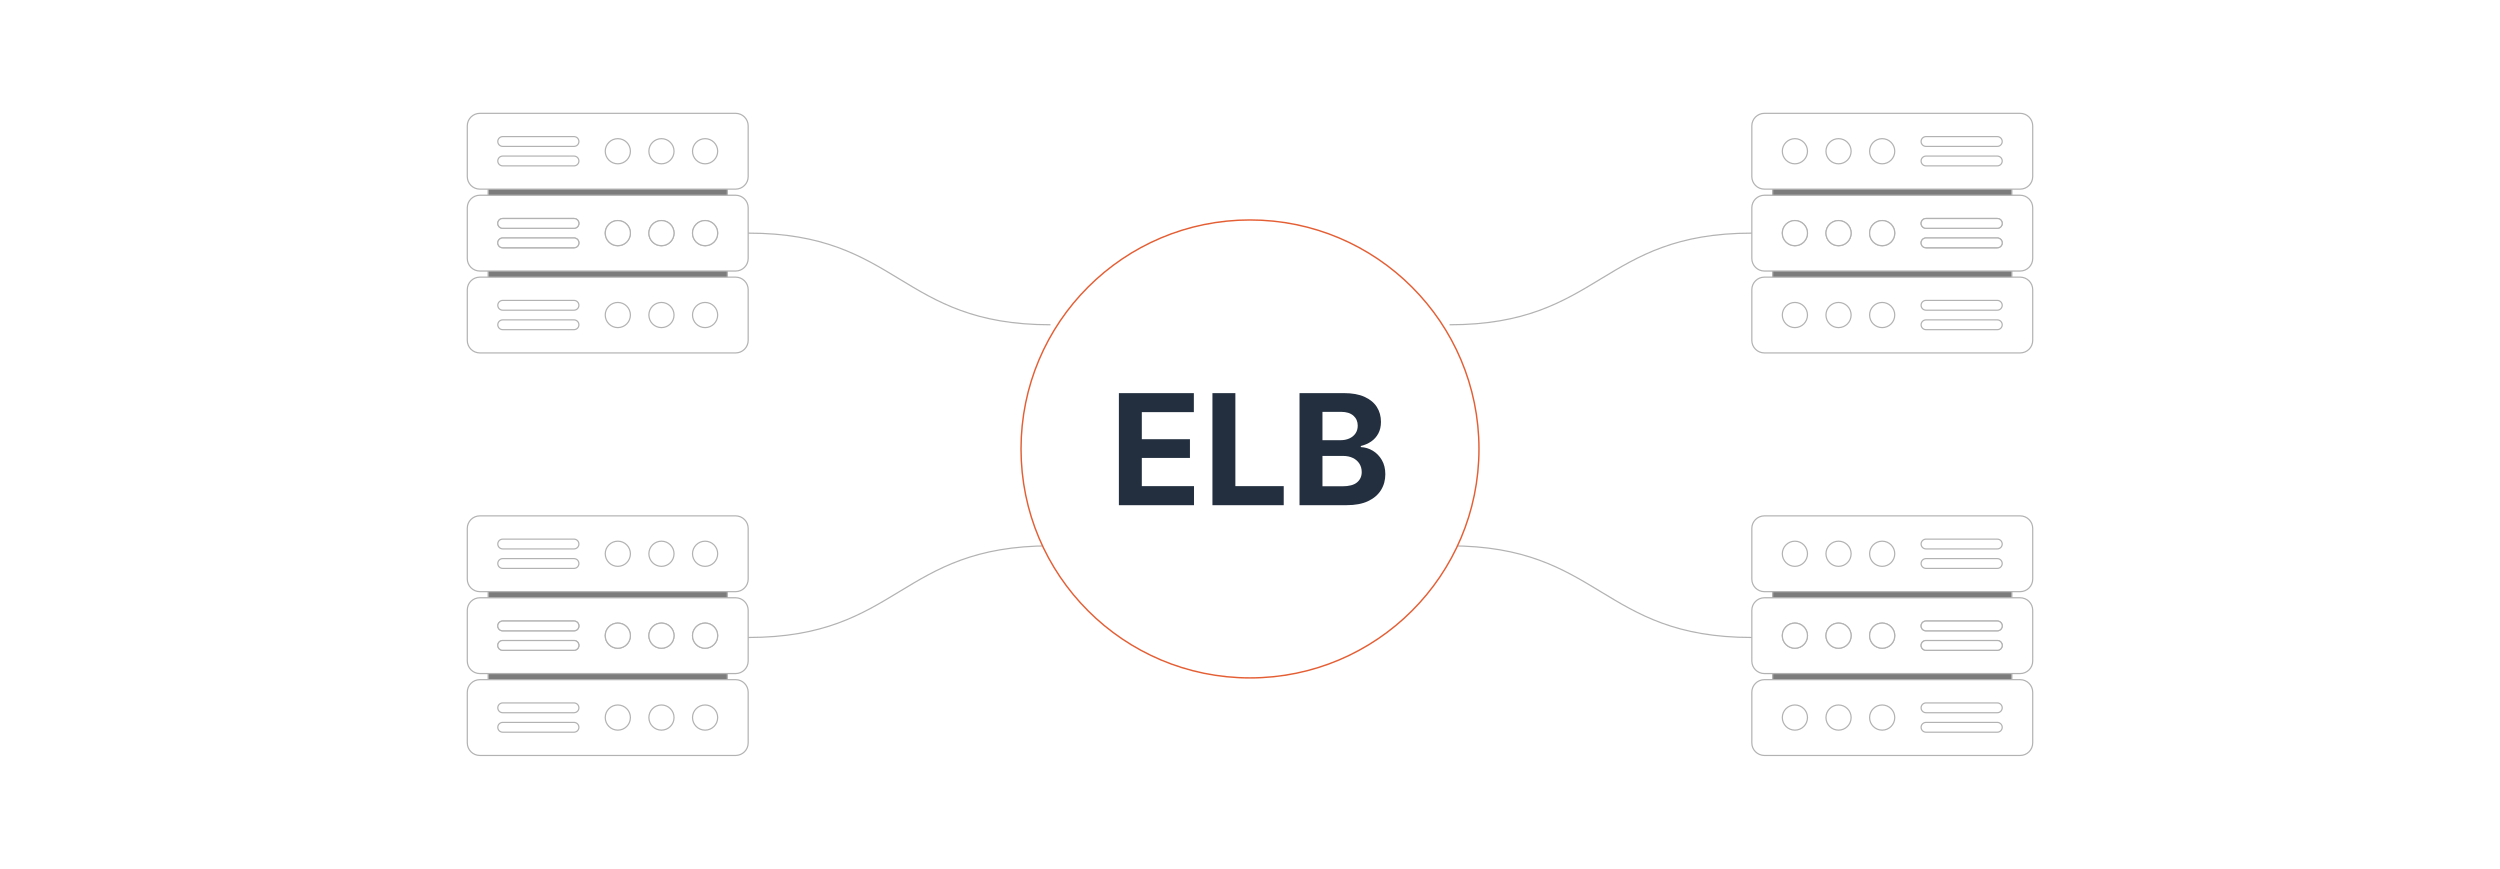 <?xml version="1.0" encoding="UTF-8"?><svg id="_04-Optimizes-Traffic-Distribution-using-ELB" xmlns="http://www.w3.org/2000/svg" xmlns:xlink="http://www.w3.org/1999/xlink" viewBox="0 0 860 298.867"><defs><filter id="drop-shadow-1" filterUnits="userSpaceOnUse"><feOffset dx="0" dy="5"/><feGaussianBlur result="blur" stdDeviation="4"/><feFlood flood-color="#333" flood-opacity=".09"/><feComposite in2="blur" operator="in"/><feComposite in="SourceGraphic"/></filter></defs><path d="M167.922,40.399h82.276v75.359h-82.276V40.399Z" fill="#7c7c7c" stroke="#b2b2b2" stroke-miterlimit="10" stroke-width=".42"/><path d="M253.052,65.061h-87.985c-2.386,0-4.32-1.934-4.32-4.32v-17.431c0-2.386,1.934-4.32,4.32-4.32h87.985c2.386,0,4.32,1.934,4.32,4.32v17.431c0,2.386-1.934,4.32-4.32,4.32ZM253.052,121.406h-87.985c-2.386,0-4.32-1.934-4.32-4.32v-17.431c0-2.386,1.934-4.32,4.32-4.32h87.985c2.386,0,4.32,1.934,4.32,4.32v17.431c0,2.386-1.934,4.32-4.32,4.32ZM201.696,67.163h51.356c2.386,0,4.32,1.934,4.32,4.32v17.431c0,2.386-1.934,4.32-4.32,4.32h-87.985c-2.386,0-4.32-1.934-4.32-4.32v-17.431c0-2.386,1.934-4.32,4.32-4.32h36.629" fill="#fff" stroke="#b2b2b2" stroke-miterlimit="10" stroke-width=".42"/><circle cx="242.553" cy="108.371" r="4.327" fill="#fff" stroke="#b2b2b2" stroke-miterlimit="10" stroke-width=".42"/><circle cx="227.542" cy="108.371" r="4.327" fill="#fff" stroke="#b2b2b2" stroke-miterlimit="10" stroke-width=".42"/><circle cx="212.532" cy="108.371" r="4.327" fill="#fff" stroke="#b2b2b2" stroke-miterlimit="10" stroke-width=".42"/><path d="M197.462,106.703h-24.54c-.929,0-1.682-.753-1.682-1.682s.753-1.682,1.682-1.682h24.54c.929,0,1.682.753,1.682,1.682-0.0.929-.753,1.682-1.682,1.682ZM197.462,113.403h-24.54c-.929,0-1.682-.753-1.682-1.682s.753-1.682,1.682-1.682h24.54c.929,0,1.682.753,1.682,1.682-0.0.929-.753,1.682-1.682,1.682Z" fill="#fff" stroke="#b2b2b2" stroke-miterlimit="10" stroke-width=".42"/><circle cx="242.553" cy="52.025" r="4.327" fill="#fff" stroke="#b2b2b2" stroke-miterlimit="10" stroke-width=".42"/><circle cx="227.542" cy="52.025" r="4.327" fill="#fff" stroke="#b2b2b2" stroke-miterlimit="10" stroke-width=".42"/><circle cx="212.532" cy="52.025" r="4.327" fill="#fff" stroke="#b2b2b2" stroke-miterlimit="10" stroke-width=".42"/><path d="M197.462,50.358h-24.54c-.929,0-1.682-.753-1.682-1.682s.753-1.682,1.682-1.682h24.54c.929,0,1.682.753,1.682,1.682-0.0.929-.753,1.682-1.682,1.682ZM197.462,57.057h-24.54c-.929,0-1.682-.753-1.682-1.682s.753-1.682,1.682-1.682h24.54c.929,0,1.682.753,1.682,1.682-0.0.929-.753,1.682-1.682,1.682Z" fill="#fff" stroke="#b2b2b2" stroke-miterlimit="10" stroke-width=".42"/><circle cx="242.553" cy="80.198" r="4.327" fill="#fff" stroke="#b2b2b2" stroke-miterlimit="10" stroke-width=".42"/><circle cx="227.542" cy="80.198" r="4.327" fill="#fff" stroke="#b2b2b2" stroke-miterlimit="10" stroke-width=".42"/><circle cx="212.532" cy="80.198" r="4.327" fill="#fff" stroke="#b2b2b2" stroke-miterlimit="10" stroke-width=".42"/><path d="M197.462,78.531h-24.54c-.929,0-1.682-.753-1.682-1.682s.753-1.682,1.682-1.682h24.54c.929,0,1.682.753,1.682,1.682-0.0.929-.753,1.682-1.682,1.682ZM197.462,85.23h-24.54c-.929,0-1.682-.753-1.682-1.682s.753-1.682,1.682-1.682h24.54c.929,0,1.682.753,1.682,1.682-0.0.929-.753,1.682-1.682,1.682Z" fill="#fff" stroke="#b2b2b2" stroke-miterlimit="10" stroke-width=".42"/><circle cx="242.553" cy="80.198" r="4.327" fill="#fff" stroke="#b2b2b2" stroke-miterlimit="10" stroke-width=".42"/><circle cx="227.542" cy="80.198" r="4.327" fill="#fff" stroke="#b2b2b2" stroke-miterlimit="10" stroke-width=".42"/><circle cx="212.532" cy="80.198" r="4.327" fill="#fff" stroke="#b2b2b2" stroke-miterlimit="10" stroke-width=".42"/><path d="M197.462,78.531h-24.54c-.929,0-1.682-.753-1.682-1.682s.753-1.682,1.682-1.682h24.54c.929,0,1.682.753,1.682,1.682-0.0.929-.753,1.682-1.682,1.682ZM197.462,85.23h-24.54c-.929,0-1.682-.753-1.682-1.682s.753-1.682,1.682-1.682h24.54c.929,0,1.682.753,1.682,1.682-0.0.929-.753,1.682-1.682,1.682Z" fill="#fff" stroke="#b2b2b2" stroke-miterlimit="10" stroke-width=".42"/><path d="M167.922,178.87h82.276v75.359h-82.276v-75.359Z" fill="#7c7c7c" stroke="#b2b2b2" stroke-miterlimit="10" stroke-width=".42"/><path d="M253.052,203.531h-87.985c-2.386,0-4.32-1.934-4.32-4.32v-17.431c0-2.386,1.934-4.32,4.32-4.32h87.985c2.386,0,4.32,1.934,4.32,4.32v17.431c0,2.386-1.934,4.32-4.32,4.32ZM253.052,259.877h-87.985c-2.386,0-4.32-1.934-4.32-4.32v-17.431c0-2.386,1.934-4.32,4.32-4.32h87.985c2.386,0,4.32,1.934,4.32,4.32v17.431c0,2.386-1.934,4.32-4.32,4.32ZM201.696,205.634h51.356c2.386,0,4.32,1.934,4.32,4.32v17.431c0,2.386-1.934,4.32-4.32,4.32h-87.985c-2.386,0-4.32-1.934-4.32-4.32v-17.431c0-2.386,1.934-4.32,4.32-4.32h36.629" fill="#fff" stroke="#b2b2b2" stroke-miterlimit="10" stroke-width=".42"/><circle cx="242.553" cy="246.842" r="4.327" fill="#fff" stroke="#b2b2b2" stroke-miterlimit="10" stroke-width=".42"/><circle cx="227.542" cy="246.842" r="4.327" fill="#fff" stroke="#b2b2b2" stroke-miterlimit="10" stroke-width=".42"/><circle cx="212.532" cy="246.842" r="4.327" fill="#fff" stroke="#b2b2b2" stroke-miterlimit="10" stroke-width=".42"/><path d="M197.462,245.174h-24.54c-.929,0-1.682-.753-1.682-1.682s.753-1.682,1.682-1.682h24.54c.929,0,1.682.753,1.682,1.682-0.0.929-.753,1.682-1.682,1.682ZM197.462,251.874h-24.54c-.929,0-1.682-.753-1.682-1.682s.753-1.682,1.682-1.682h24.54c.929,0,1.682.753,1.682,1.682-0.0.929-.753,1.682-1.682,1.682Z" fill="#fff" stroke="#b2b2b2" stroke-miterlimit="10" stroke-width=".42"/><circle cx="242.553" cy="190.496" r="4.327" fill="#fff" stroke="#b2b2b2" stroke-miterlimit="10" stroke-width=".42"/><circle cx="227.542" cy="190.496" r="4.327" fill="#fff" stroke="#b2b2b2" stroke-miterlimit="10" stroke-width=".42"/><circle cx="212.532" cy="190.496" r="4.327" fill="#fff" stroke="#b2b2b2" stroke-miterlimit="10" stroke-width=".42"/><path d="M197.462,188.828h-24.54c-.929,0-1.682-.753-1.682-1.682s.753-1.682,1.682-1.682h24.54c.929,0,1.682.753,1.682,1.682-0.0.929-.753,1.682-1.682,1.682ZM197.462,195.528h-24.54c-.929,0-1.682-.753-1.682-1.682s.753-1.682,1.682-1.682h24.54c.929,0,1.682.753,1.682,1.682-0.0.929-.753,1.682-1.682,1.682Z" fill="#fff" stroke="#b2b2b2" stroke-miterlimit="10" stroke-width=".42"/><circle cx="242.553" cy="218.669" r="4.327" fill="#fff" stroke="#b2b2b2" stroke-miterlimit="10" stroke-width=".42"/><circle cx="227.542" cy="218.669" r="4.327" fill="#fff" stroke="#b2b2b2" stroke-miterlimit="10" stroke-width=".42"/><circle cx="212.532" cy="218.669" r="4.327" fill="#fff" stroke="#b2b2b2" stroke-miterlimit="10" stroke-width=".42"/><path d="M197.462,217.001h-24.54c-.929,0-1.682-.753-1.682-1.682s.753-1.682,1.682-1.682h24.54c.929,0,1.682.753,1.682,1.682-0.0.929-.753,1.682-1.682,1.682ZM197.462,223.701h-24.54c-.929,0-1.682-.753-1.682-1.682s.753-1.682,1.682-1.682h24.54c.929,0,1.682.753,1.682,1.682-0.0.929-.753,1.682-1.682,1.682Z" fill="#fff" stroke="#b2b2b2" stroke-miterlimit="10" stroke-width=".42"/><circle cx="242.553" cy="218.669" r="4.327" fill="#fff" stroke="#b2b2b2" stroke-miterlimit="10" stroke-width=".42"/><circle cx="227.542" cy="218.669" r="4.327" fill="#fff" stroke="#b2b2b2" stroke-miterlimit="10" stroke-width=".42"/><circle cx="212.532" cy="218.669" r="4.327" fill="#fff" stroke="#b2b2b2" stroke-miterlimit="10" stroke-width=".42"/><path d="M197.462,217.001h-24.54c-.929,0-1.682-.753-1.682-1.682s.753-1.682,1.682-1.682h24.54c.929,0,1.682.753,1.682,1.682-0.0.929-.753,1.682-1.682,1.682ZM197.462,223.701h-24.54c-.929,0-1.682-.753-1.682-1.682s.753-1.682,1.682-1.682h24.54c.929,0,1.682.753,1.682,1.682-0.0.929-.753,1.682-1.682,1.682Z" fill="#fff" stroke="#b2b2b2" stroke-miterlimit="10" stroke-width=".42"/><path d="M257.372,80.198c51.99,0,51.99,31.523,103.979,31.523" fill="none" stroke="#b2b2b2" stroke-miterlimit="10" stroke-width=".42"/><path d="M361.351,187.77c-51.99,0-51.99,31.523-103.979,31.523" fill="none" stroke="#b2b2b2" stroke-miterlimit="10" stroke-width=".42"/><path d="M692.078,40.399h-82.276s0,75.359,0,75.359h82.276s0-75.359,0-75.359Z" fill="#7c7c7c" stroke="#b2b2b2" stroke-miterlimit="10" stroke-width=".42"/><path d="M602.628,60.741v-17.431c0-2.386,1.934-4.32,4.32-4.32h87.985c2.386,0,4.32,1.934,4.32,4.32v17.431c0,2.386-1.934,4.32-4.32,4.32h-87.985c-2.386,0-4.32-1.934-4.32-4.32ZM602.628,117.087v-17.431c0-2.386,1.934-4.32,4.32-4.32h87.985c2.386,0,4.32,1.934,4.32,4.32v17.431c0,2.386-1.934,4.32-4.32,4.32h-87.985c-2.386,0-4.32-1.934-4.32-4.32ZM658.304,67.163h36.629c2.386,0,4.32,1.934,4.32,4.32v17.431c0,2.386-1.934,4.32-4.32,4.32h-87.985c-2.386,0-4.32-1.934-4.32-4.32v-17.431c0-2.386,1.934-4.32,4.32-4.32h51.356" fill="#fff" stroke="#b2b2b2" stroke-miterlimit="10" stroke-width=".42"/><circle cx="617.447" cy="108.371" r="4.327" fill="#fff" stroke="#b2b2b2" stroke-miterlimit="10" stroke-width=".42"/><circle cx="632.458" cy="108.371" r="4.327" fill="#fff" stroke="#b2b2b2" stroke-miterlimit="10" stroke-width=".42"/><circle cx="647.468" cy="108.371" r="4.327" fill="#fff" stroke="#b2b2b2" stroke-miterlimit="10" stroke-width=".42"/><path d="M660.856,105.022c0-.929.753-1.682,1.682-1.682h24.54c.929,0,1.682.753,1.682,1.682s-.753,1.682-1.682,1.682h-24.54c-.929,0-1.682-.753-1.682-1.682ZM660.856,111.721c0-.929.753-1.682,1.682-1.682h24.54c.929,0,1.682.753,1.682,1.682s-.753,1.682-1.682,1.682h-24.54c-.929,0-1.682-.753-1.682-1.682Z" fill="#fff" stroke="#b2b2b2" stroke-miterlimit="10" stroke-width=".42"/><circle cx="617.447" cy="52.025" r="4.327" fill="#fff" stroke="#b2b2b2" stroke-miterlimit="10" stroke-width=".42"/><circle cx="632.458" cy="52.025" r="4.327" fill="#fff" stroke="#b2b2b2" stroke-miterlimit="10" stroke-width=".42"/><circle cx="647.468" cy="52.025" r="4.327" fill="#fff" stroke="#b2b2b2" stroke-miterlimit="10" stroke-width=".42"/><path d="M660.856,48.676c0-.929.753-1.682,1.682-1.682h24.54c.929,0,1.682.753,1.682,1.682s-.753,1.682-1.682,1.682h-24.54c-.929,0-1.682-.753-1.682-1.682ZM660.856,55.375c0-.929.753-1.682,1.682-1.682h24.54c.929,0,1.682.753,1.682,1.682s-.753,1.682-1.682,1.682h-24.54c-.929,0-1.682-.753-1.682-1.682Z" fill="#fff" stroke="#b2b2b2" stroke-miterlimit="10" stroke-width=".42"/><circle cx="617.447" cy="80.198" r="4.327" fill="#fff" stroke="#b2b2b2" stroke-miterlimit="10" stroke-width=".42"/><circle cx="632.458" cy="80.198" r="4.327" fill="#fff" stroke="#b2b2b2" stroke-miterlimit="10" stroke-width=".42"/><circle cx="647.468" cy="80.198" r="4.327" fill="#fff" stroke="#b2b2b2" stroke-miterlimit="10" stroke-width=".42"/><path d="M660.856,76.849c0-.929.753-1.682,1.682-1.682h24.54c.929,0,1.682.753,1.682,1.682s-.753,1.682-1.682,1.682h-24.54c-.929,0-1.682-.753-1.682-1.682ZM660.856,83.548c0-.929.753-1.682,1.682-1.682h24.54c.929,0,1.682.753,1.682,1.682s-.753,1.682-1.682,1.682h-24.54c-.929,0-1.682-.753-1.682-1.682Z" fill="#fff" stroke="#b2b2b2" stroke-miterlimit="10" stroke-width=".42"/><circle cx="617.447" cy="80.198" r="4.327" fill="#fff" stroke="#b2b2b2" stroke-miterlimit="10" stroke-width=".42"/><circle cx="632.458" cy="80.198" r="4.327" fill="#fff" stroke="#b2b2b2" stroke-miterlimit="10" stroke-width=".42"/><circle cx="647.468" cy="80.198" r="4.327" fill="#fff" stroke="#b2b2b2" stroke-miterlimit="10" stroke-width=".42"/><path d="M660.856,76.849c0-.929.753-1.682,1.682-1.682h24.54c.929,0,1.682.753,1.682,1.682s-.753,1.682-1.682,1.682h-24.54c-.929,0-1.682-.753-1.682-1.682ZM660.856,83.548c0-.929.753-1.682,1.682-1.682h24.54c.929,0,1.682.753,1.682,1.682s-.753,1.682-1.682,1.682h-24.54c-.929,0-1.682-.753-1.682-1.682Z" fill="#fff" stroke="#b2b2b2" stroke-miterlimit="10" stroke-width=".42"/><path d="M692.078,178.87h-82.276s0,75.359,0,75.359h82.276s0-75.359,0-75.359Z" fill="#7c7c7c" stroke="#b2b2b2" stroke-miterlimit="10" stroke-width=".42"/><path d="M602.628,199.211v-17.431c0-2.386,1.934-4.32,4.32-4.32h87.985c2.386,0,4.32,1.934,4.32,4.32v17.431c0,2.386-1.934,4.32-4.32,4.32h-87.985c-2.386,0-4.32-1.934-4.32-4.32ZM602.628,255.557v-17.431c0-2.386,1.934-4.32,4.32-4.32h87.985c2.386,0,4.32,1.934,4.32,4.32v17.431c0,2.386-1.934,4.32-4.32,4.32h-87.985c-2.386,0-4.32-1.934-4.32-4.32ZM658.304,205.634h36.629c2.386,0,4.32,1.934,4.32,4.32v17.431c0,2.386-1.934,4.32-4.32,4.32h-87.985c-2.386,0-4.32-1.934-4.32-4.32v-17.431c0-2.386,1.934-4.32,4.32-4.32h51.356" fill="#fff" stroke="#b2b2b2" stroke-miterlimit="10" stroke-width=".42"/><circle cx="617.447" cy="246.842" r="4.327" fill="#fff" stroke="#b2b2b2" stroke-miterlimit="10" stroke-width=".42"/><circle cx="632.458" cy="246.842" r="4.327" fill="#fff" stroke="#b2b2b2" stroke-miterlimit="10" stroke-width=".42"/><circle cx="647.468" cy="246.842" r="4.327" fill="#fff" stroke="#b2b2b2" stroke-miterlimit="10" stroke-width=".42"/><path d="M660.856,243.492c0-.929.753-1.682,1.682-1.682h24.54c.929,0,1.682.753,1.682,1.682s-.753,1.682-1.682,1.682h-24.54c-.929,0-1.682-.753-1.682-1.682ZM660.856,250.192c0-.929.753-1.682,1.682-1.682h24.54c.929,0,1.682.753,1.682,1.682s-.753,1.682-1.682,1.682h-24.54c-.929,0-1.682-.753-1.682-1.682Z" fill="#fff" stroke="#b2b2b2" stroke-miterlimit="10" stroke-width=".42"/><circle cx="617.447" cy="190.496" r="4.327" fill="#fff" stroke="#b2b2b2" stroke-miterlimit="10" stroke-width=".42"/><circle cx="632.458" cy="190.496" r="4.327" fill="#fff" stroke="#b2b2b2" stroke-miterlimit="10" stroke-width=".42"/><circle cx="647.468" cy="190.496" r="4.327" fill="#fff" stroke="#b2b2b2" stroke-miterlimit="10" stroke-width=".42"/><path d="M660.856,187.146c0-.929.753-1.682,1.682-1.682h24.54c.929,0,1.682.753,1.682,1.682s-.753,1.682-1.682,1.682h-24.54c-.929,0-1.682-.753-1.682-1.682ZM660.856,193.846c0-.929.753-1.682,1.682-1.682h24.54c.929,0,1.682.753,1.682,1.682s-.753,1.682-1.682,1.682h-24.54c-.929,0-1.682-.753-1.682-1.682Z" fill="#fff" stroke="#b2b2b2" stroke-miterlimit="10" stroke-width=".42"/><circle cx="617.447" cy="218.669" r="4.327" fill="#fff" stroke="#b2b2b2" stroke-miterlimit="10" stroke-width=".42"/><circle cx="632.458" cy="218.669" r="4.327" fill="#fff" stroke="#b2b2b2" stroke-miterlimit="10" stroke-width=".42"/><circle cx="647.468" cy="218.669" r="4.327" fill="#fff" stroke="#b2b2b2" stroke-miterlimit="10" stroke-width=".42"/><path d="M660.856,215.319c0-.929.753-1.682,1.682-1.682h24.54c.929,0,1.682.753,1.682,1.682s-.753,1.682-1.682,1.682h-24.54c-.929,0-1.682-.753-1.682-1.682ZM660.856,222.019c0-.929.753-1.682,1.682-1.682h24.54c.929,0,1.682.753,1.682,1.682s-.753,1.682-1.682,1.682h-24.54c-.929,0-1.682-.753-1.682-1.682Z" fill="#fff" stroke="#b2b2b2" stroke-miterlimit="10" stroke-width=".42"/><circle cx="617.447" cy="218.669" r="4.327" fill="#fff" stroke="#b2b2b2" stroke-miterlimit="10" stroke-width=".42"/><circle cx="632.458" cy="218.669" r="4.327" fill="#fff" stroke="#b2b2b2" stroke-miterlimit="10" stroke-width=".42"/><circle cx="647.468" cy="218.669" r="4.327" fill="#fff" stroke="#b2b2b2" stroke-miterlimit="10" stroke-width=".42"/><path d="M660.856,215.319c0-.929.753-1.682,1.682-1.682h24.54c.929,0,1.682.753,1.682,1.682s-.753,1.682-1.682,1.682h-24.54c-.929,0-1.682-.753-1.682-1.682ZM660.856,222.019c0-.929.753-1.682,1.682-1.682h24.54c.929,0,1.682.753,1.682,1.682s-.753,1.682-1.682,1.682h-24.54c-.929,0-1.682-.753-1.682-1.682Z" fill="#fff" stroke="#b2b2b2" stroke-miterlimit="10" stroke-width=".42"/><path d="M602.628,80.198c-51.99,0-51.99,31.523-103.979,31.523" fill="none" stroke="#b2b2b2" stroke-miterlimit="10" stroke-width=".42"/><path d="M498.649,187.77c51.99,0,51.99,31.523,103.979,31.523" fill="none" stroke="#b2b2b2" stroke-miterlimit="10" stroke-width=".42"/><g filter="url(#drop-shadow-1)"><circle cx="430" cy="149.434" r="78.767" fill="#fff" stroke="#e45e34" stroke-miterlimit="10" stroke-width=".5"/><path d="M384.895,168.778v-38.546h25.792v6.545h-17.901v9.313h16.557v6.442h-16.557v9.701h17.953v6.545h-25.844Z" fill="#232f3f" stroke-width="0"/><path d="M417.077,168.778v-38.546h7.891v32.001h16.634v6.545h-24.524Z" fill="#232f3f" stroke-width="0"/><path d="M447.035,168.778v-38.546h15.289c2.828,0,5.188.427,7.075,1.28,1.889.854,3.303,2.022,4.243,3.505.939,1.483,1.41,3.191,1.41,5.123,0,1.518-.303,2.841-.906,3.971-.604,1.13-1.427,2.053-2.47,2.768-1.044.716-2.229,1.229-3.558,1.54v.388c1.449.052,2.815.462,4.101,1.229,1.284.768,2.328,1.837,3.13,3.208.803,1.371,1.203,3.005,1.203,4.902,0,2.035-.5,3.854-1.5,5.458-1.001,1.604-2.479,2.867-4.437,3.79-1.958.923-4.395,1.384-7.309,1.384h-16.272ZM454.926,146.427h6.234c1.121,0,2.13-.203,3.027-.608.896-.405,1.599-.983,2.108-1.733.508-.75.763-1.643.763-2.677,0-1.397-.496-2.535-1.487-3.415-.992-.879-2.41-1.319-4.256-1.319h-6.39v9.753ZM454.926,162.285h6.829c2.312,0,4.001-.448,5.071-1.345,1.068-.896,1.604-2.078,1.604-3.544,0-1.086-.263-2.048-.789-2.884s-1.272-1.492-2.237-1.966c-.967-.474-2.113-.711-3.441-.711h-7.036v10.452Z" fill="#232f3f" stroke-width="0"/></g></svg>